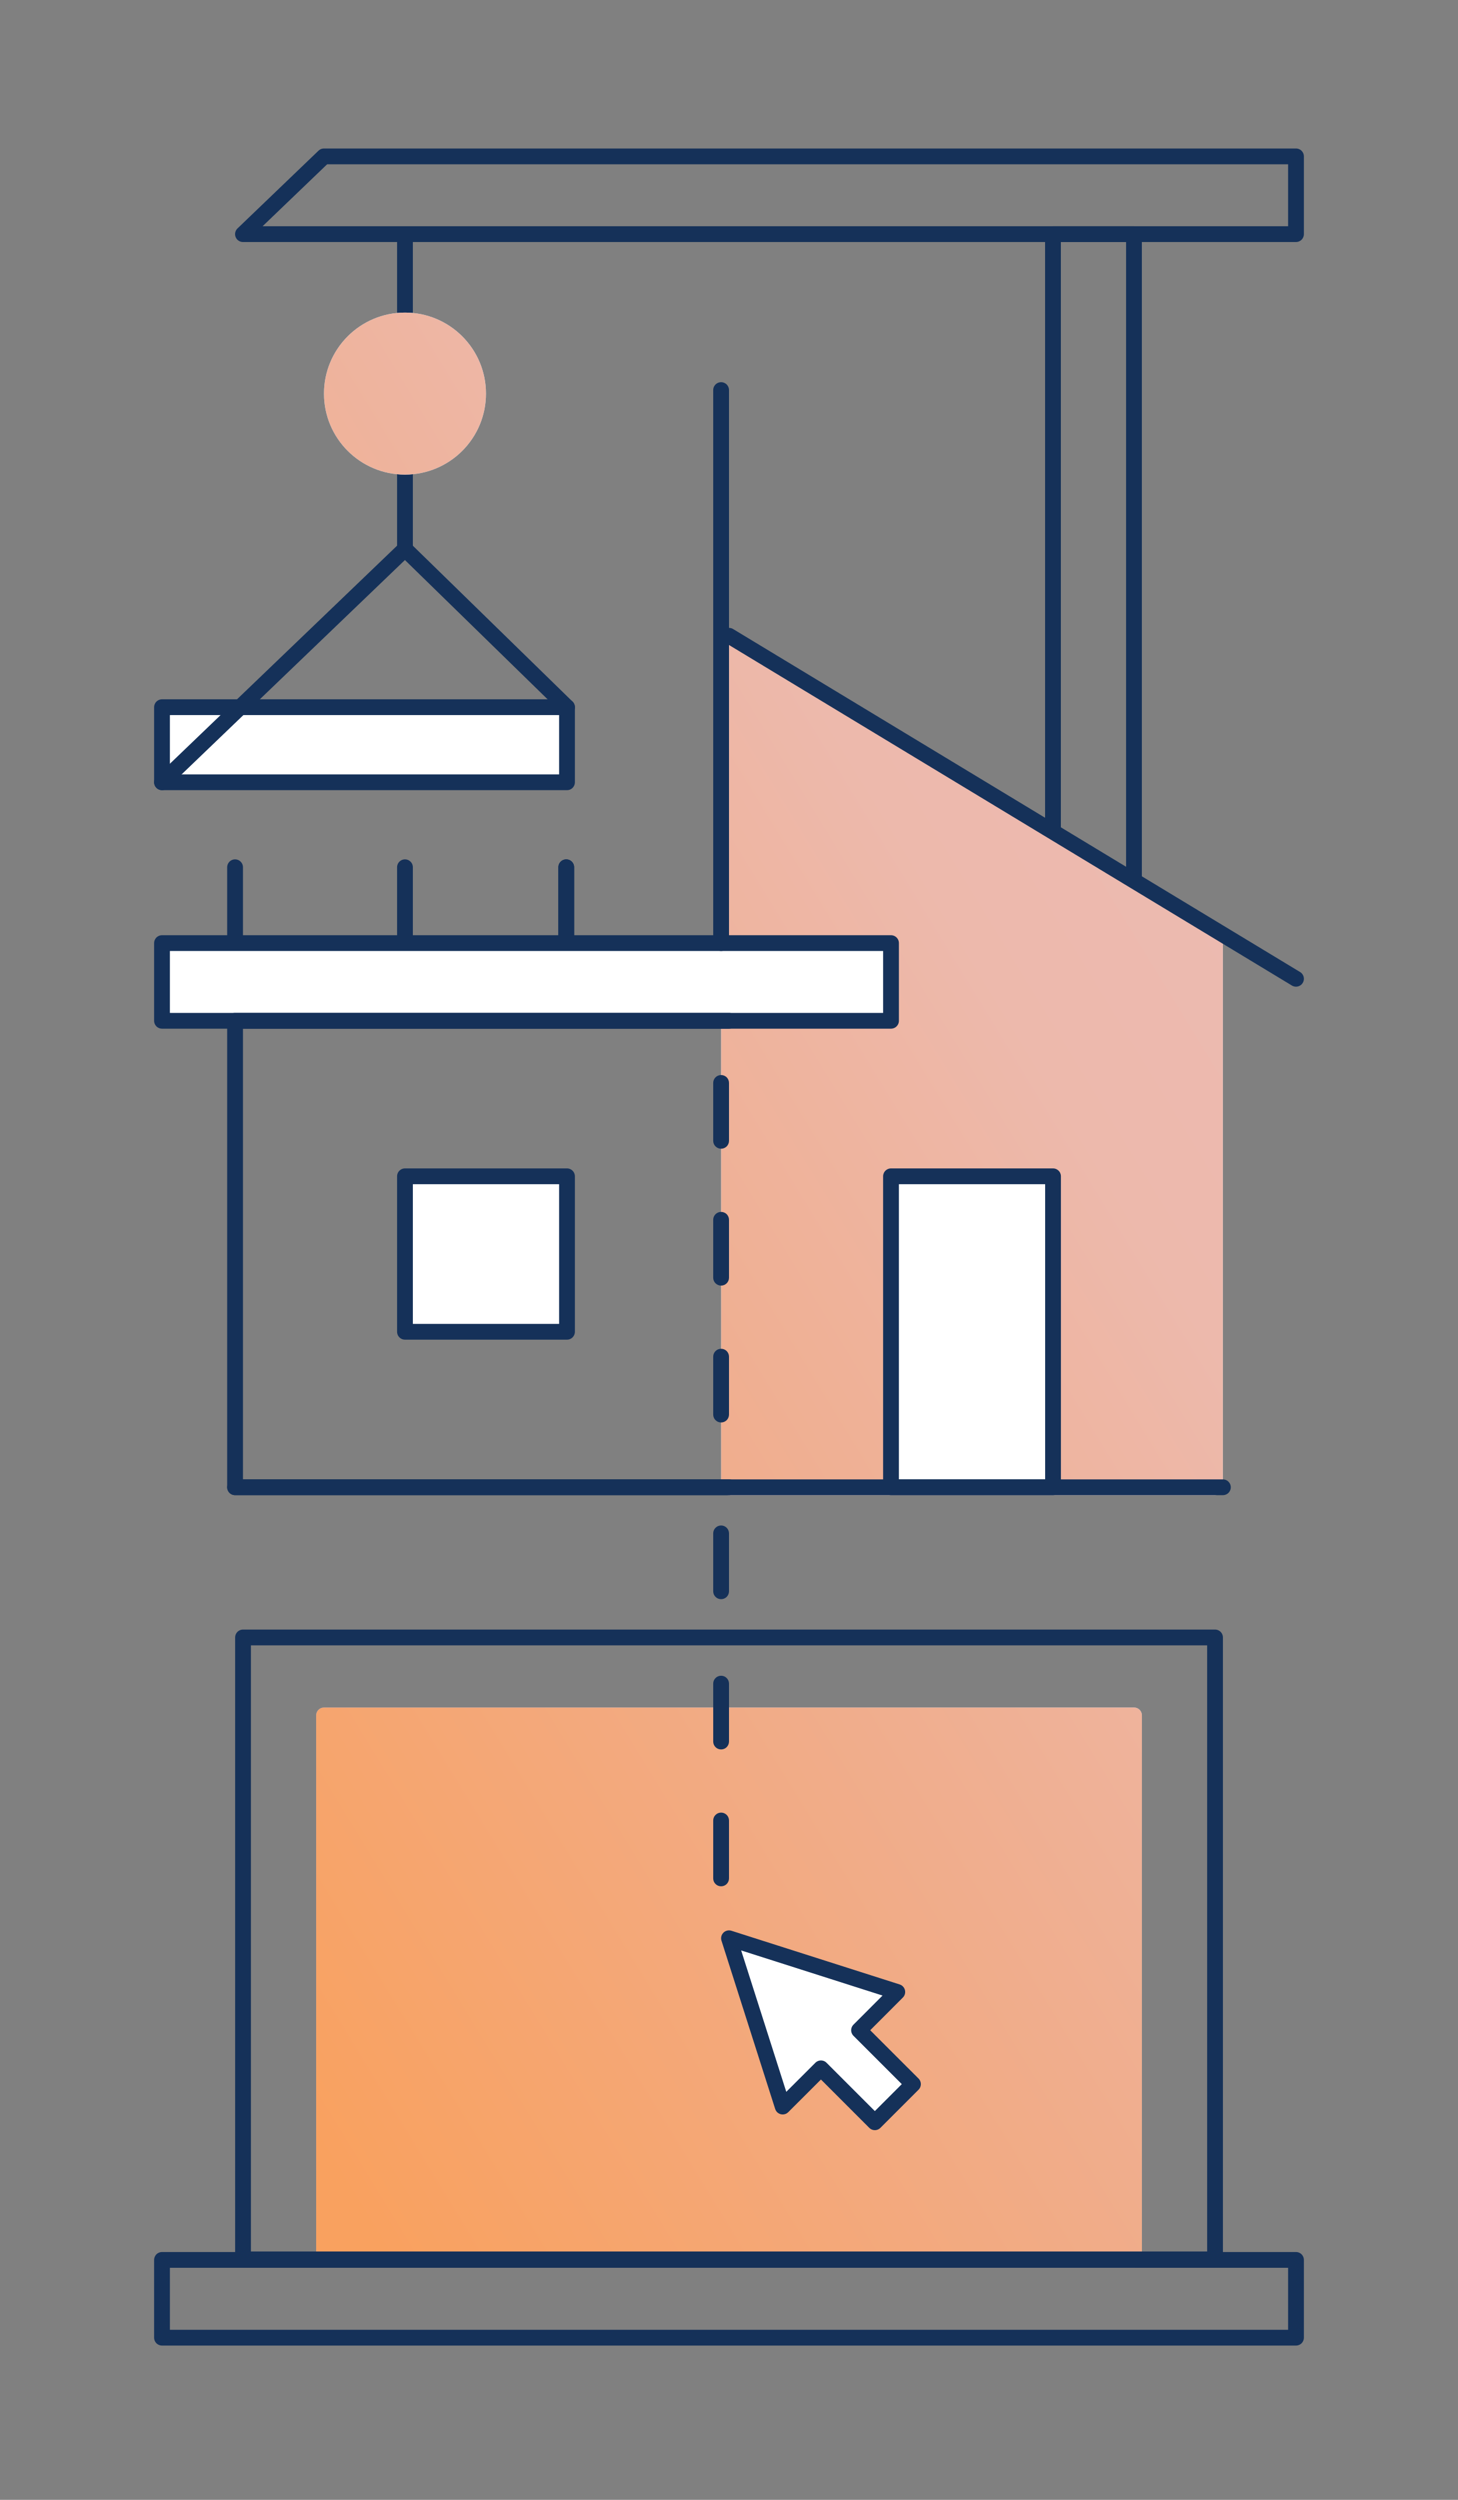 <svg width="70" height="120" viewBox="0 0 70 120" fill="none" xmlns="http://www.w3.org/2000/svg">
<rect x="0" y="0" width="70" height="120" fill="#808080" stroke="none"/>
<g id="3_fo_ikon_tervezes_epites_3 1">
<g id="telep&#195;&#188;l&#195;&#169;srendez&#195;&#169;s">
<path id="Vector" d="M50.554 44.661H54.443L54.443 11.241H50.554L50.554 44.661Z" stroke="#153159" stroke-width="0.758" stroke-linecap="round" stroke-linejoin="round"/>
<path id="Vector_2" d="M27.222 33.948H7.778V37.552H27.222V33.948Z" fill="white" stroke="#153159" stroke-width="0.758" stroke-linecap="round" stroke-linejoin="round"/>
<path id="Vector_3" d="M11.286 45.272V41.631" stroke="#153159" stroke-width="0.758" stroke-linecap="round" stroke-linejoin="round"/>
<path id="Vector_4" d="M19.443 45.272V41.631" stroke="#153159" stroke-width="0.758" stroke-linecap="round" stroke-linejoin="round"/>
<path id="Vector_5" d="M27.186 45.272V41.631" stroke="#153159" stroke-width="0.758" stroke-linecap="round" stroke-linejoin="round"/>
<path id="Vector_6" d="M27.186 45.272V41.631" stroke="#153159" stroke-width="0.758" stroke-linecap="round" stroke-linejoin="round"/>
</g>
<g id="tervez&#195;&#169;s-&#195;&#169;p&#195;&#173;t&#195;&#169;s">
<path id="Vector_7" d="M19.443 26.357V11.298" stroke="#153159" stroke-width="0.758" stroke-linecap="round" stroke-linejoin="round"/>
<g id="Vector_8">
<path d="M15.178 82.344V108.466C15.178 108.676 15.347 108.845 15.557 108.845H54.446C54.656 108.845 54.825 108.676 54.825 108.466V82.344C54.825 82.134 54.656 81.965 54.446 81.965H15.557C15.347 81.965 15.178 82.134 15.178 82.344ZM15.554 18.894C15.554 16.746 17.295 15.005 19.443 15.005C21.591 15.005 23.333 16.746 23.333 18.894C23.333 21.042 21.591 22.783 19.443 22.783C17.295 22.783 15.554 21.042 15.554 18.894ZM58.527 44.334L35.195 30.251C35.078 30.18 34.932 30.177 34.813 30.246C34.694 30.314 34.621 30.44 34.621 30.577V71.394C34.621 71.604 34.79 71.773 35 71.773H58.333C58.542 71.773 58.712 71.604 58.712 71.394V44.66C58.712 44.526 58.641 44.405 58.53 44.337L58.527 44.334Z" fill="url(#paint0_linear_651_28055)"/>
<path d="M15.178 82.344V108.466C15.178 108.676 15.347 108.845 15.557 108.845H54.446C54.656 108.845 54.825 108.676 54.825 108.466V82.344C54.825 82.134 54.656 81.965 54.446 81.965H15.557C15.347 81.965 15.178 82.134 15.178 82.344ZM15.554 18.894C15.554 16.746 17.295 15.005 19.443 15.005C21.591 15.005 23.333 16.746 23.333 18.894C23.333 21.042 21.591 22.783 19.443 22.783C17.295 22.783 15.554 21.042 15.554 18.894ZM58.527 44.334L35.195 30.251C35.078 30.18 34.932 30.177 34.813 30.246C34.694 30.314 34.621 30.44 34.621 30.577V71.394C34.621 71.604 34.79 71.773 35 71.773H58.333C58.542 71.773 58.712 71.604 58.712 71.394V44.66C58.712 44.526 58.641 44.405 58.53 44.337L58.527 44.334Z" fill="url(#paint1_linear_651_28055)"/>
</g>
<path id="Vector_9" d="M58.335 78.603H11.668V108.458H58.335V78.603Z" stroke="#153159" stroke-width="0.758" stroke-linecap="round" stroke-linejoin="round"/>
<path id="Vector_10" d="M62.222 108.483H7.778V112.216H62.222V108.483Z" stroke="#153159" stroke-width="0.758" stroke-linecap="round" stroke-linejoin="round"/>
<path id="Vector_11" d="M34.621 68.283C34.411 68.283 34.242 68.114 34.242 67.904V65.124C34.242 64.915 34.411 64.745 34.621 64.745C34.831 64.745 35 64.915 35 65.124V67.904C35 68.114 34.831 68.283 34.621 68.283ZM34.621 61.713C34.411 61.713 34.242 61.544 34.242 61.334V58.554C34.242 58.344 34.411 58.175 34.621 58.175C34.831 58.175 35 58.344 35 58.554V61.334C35 61.544 34.831 61.713 34.621 61.713ZM34.621 55.142C34.411 55.142 34.242 54.973 34.242 54.763V51.984C34.242 51.774 34.411 51.605 34.621 51.605C34.831 51.605 35 51.774 35 51.984V54.763C35 54.973 34.831 55.142 34.621 55.142Z" fill="#153159"/>
<path id="Vector_12" d="M34.621 90.549C34.411 90.549 34.242 90.38 34.242 90.17V87.39C34.242 87.18 34.411 87.011 34.621 87.011C34.831 87.011 35 87.18 35 87.39V90.17C35 90.38 34.831 90.549 34.621 90.549ZM34.621 83.979C34.411 83.979 34.242 83.809 34.242 83.6V80.82C34.242 80.61 34.411 80.441 34.621 80.441C34.831 80.441 35 80.61 35 80.82V83.6C35 83.809 34.831 83.979 34.621 83.979ZM34.621 76.766C34.411 76.766 34.242 76.597 34.242 76.387V73.608C34.242 73.398 34.411 73.228 34.621 73.228C34.831 73.228 35 73.398 35 73.608V76.387C35 76.597 34.831 76.766 34.621 76.766Z" fill="#153159"/>
<path id="Vector_13" d="M43.079 95.621L41.244 97.458L43.832 100.045L42.002 101.875L39.415 99.287L37.578 101.122L35 93.043L43.079 95.621Z" fill="white" stroke="#153159" stroke-width="0.758" stroke-linecap="round" stroke-linejoin="round"/>
<path id="Vector_14" d="M15.554 7.507H62.222V11.239H11.665L15.554 7.507Z" stroke="#153159" stroke-width="0.758" stroke-linecap="round" stroke-linejoin="round"/>
<path id="Vector_15" d="M19.443 26.356L27.222 33.948" stroke="#153159" stroke-width="0.758" stroke-linecap="round" stroke-linejoin="round"/>
<path id="Vector_16" d="M7.778 37.551L19.443 26.356" stroke="#153159" stroke-width="0.758" stroke-linecap="round" stroke-linejoin="round"/>
<path id="Vector_17" d="M42.778 45.272H7.778V49.001H42.778V45.272Z" fill="white" stroke="#153159" stroke-width="0.758" stroke-linecap="round" stroke-linejoin="round"/>
<path id="Vector_18" d="M35 49.001H11.286V71.393H35" stroke="#153159" stroke-width="0.758" stroke-linecap="round" stroke-linejoin="round"/>
<path id="Vector_19" d="M19.443 63.929H27.222V56.466H19.443V63.929Z" fill="white" stroke="#153159" stroke-width="0.758" stroke-linecap="round" stroke-linejoin="round"/>
<path id="Vector_20" d="M42.778 71.394H50.557V56.466H42.778V71.394Z" fill="white" stroke="#153159" stroke-width="0.758" stroke-linecap="round" stroke-linejoin="round"/>
<path id="Vector_21" d="M11.286 71.394H58.712" stroke="#153159" stroke-width="0.758" stroke-linecap="round" stroke-linejoin="round"/>
<path id="Vector_22" d="M35 30.519L62.222 46.985" stroke="#153159" stroke-width="0.758" stroke-linecap="round" stroke-linejoin="round"/>
<path id="Vector_23" d="M34.621 45.272V18.725" stroke="#153159" stroke-width="0.758" stroke-linecap="round" stroke-linejoin="round"/>
</g>
</g>
<defs>
<linearGradient id="paint0_linear_651_28055" x1="-6.171" y1="94.09" x2="63.553" y2="41.355" gradientUnits="userSpaceOnUse">
<stop offset="0.06" stop-color="#518FF9"/>
<stop offset="0.07" stop-color="#518FF8"/>
<stop offset="0.41" stop-color="#85B6F1"/>
<stop offset="0.68" stop-color="#A5CEED"/>
<stop offset="0.82" stop-color="#B1D7EC"/>
</linearGradient>
<linearGradient id="paint1_linear_651_28055" x1="2.999" y1="111.901" x2="101.937" y2="51.444" gradientUnits="userSpaceOnUse">
<stop offset="0.13" stop-color="#F9A15F"/>
<stop offset="0.41" stop-color="#F0AD8C"/>
<stop offset="0.62" stop-color="#EDB9AC"/>
<stop offset="0.74" stop-color="#ECBAB1"/>
</linearGradient>
</defs>
</svg>
